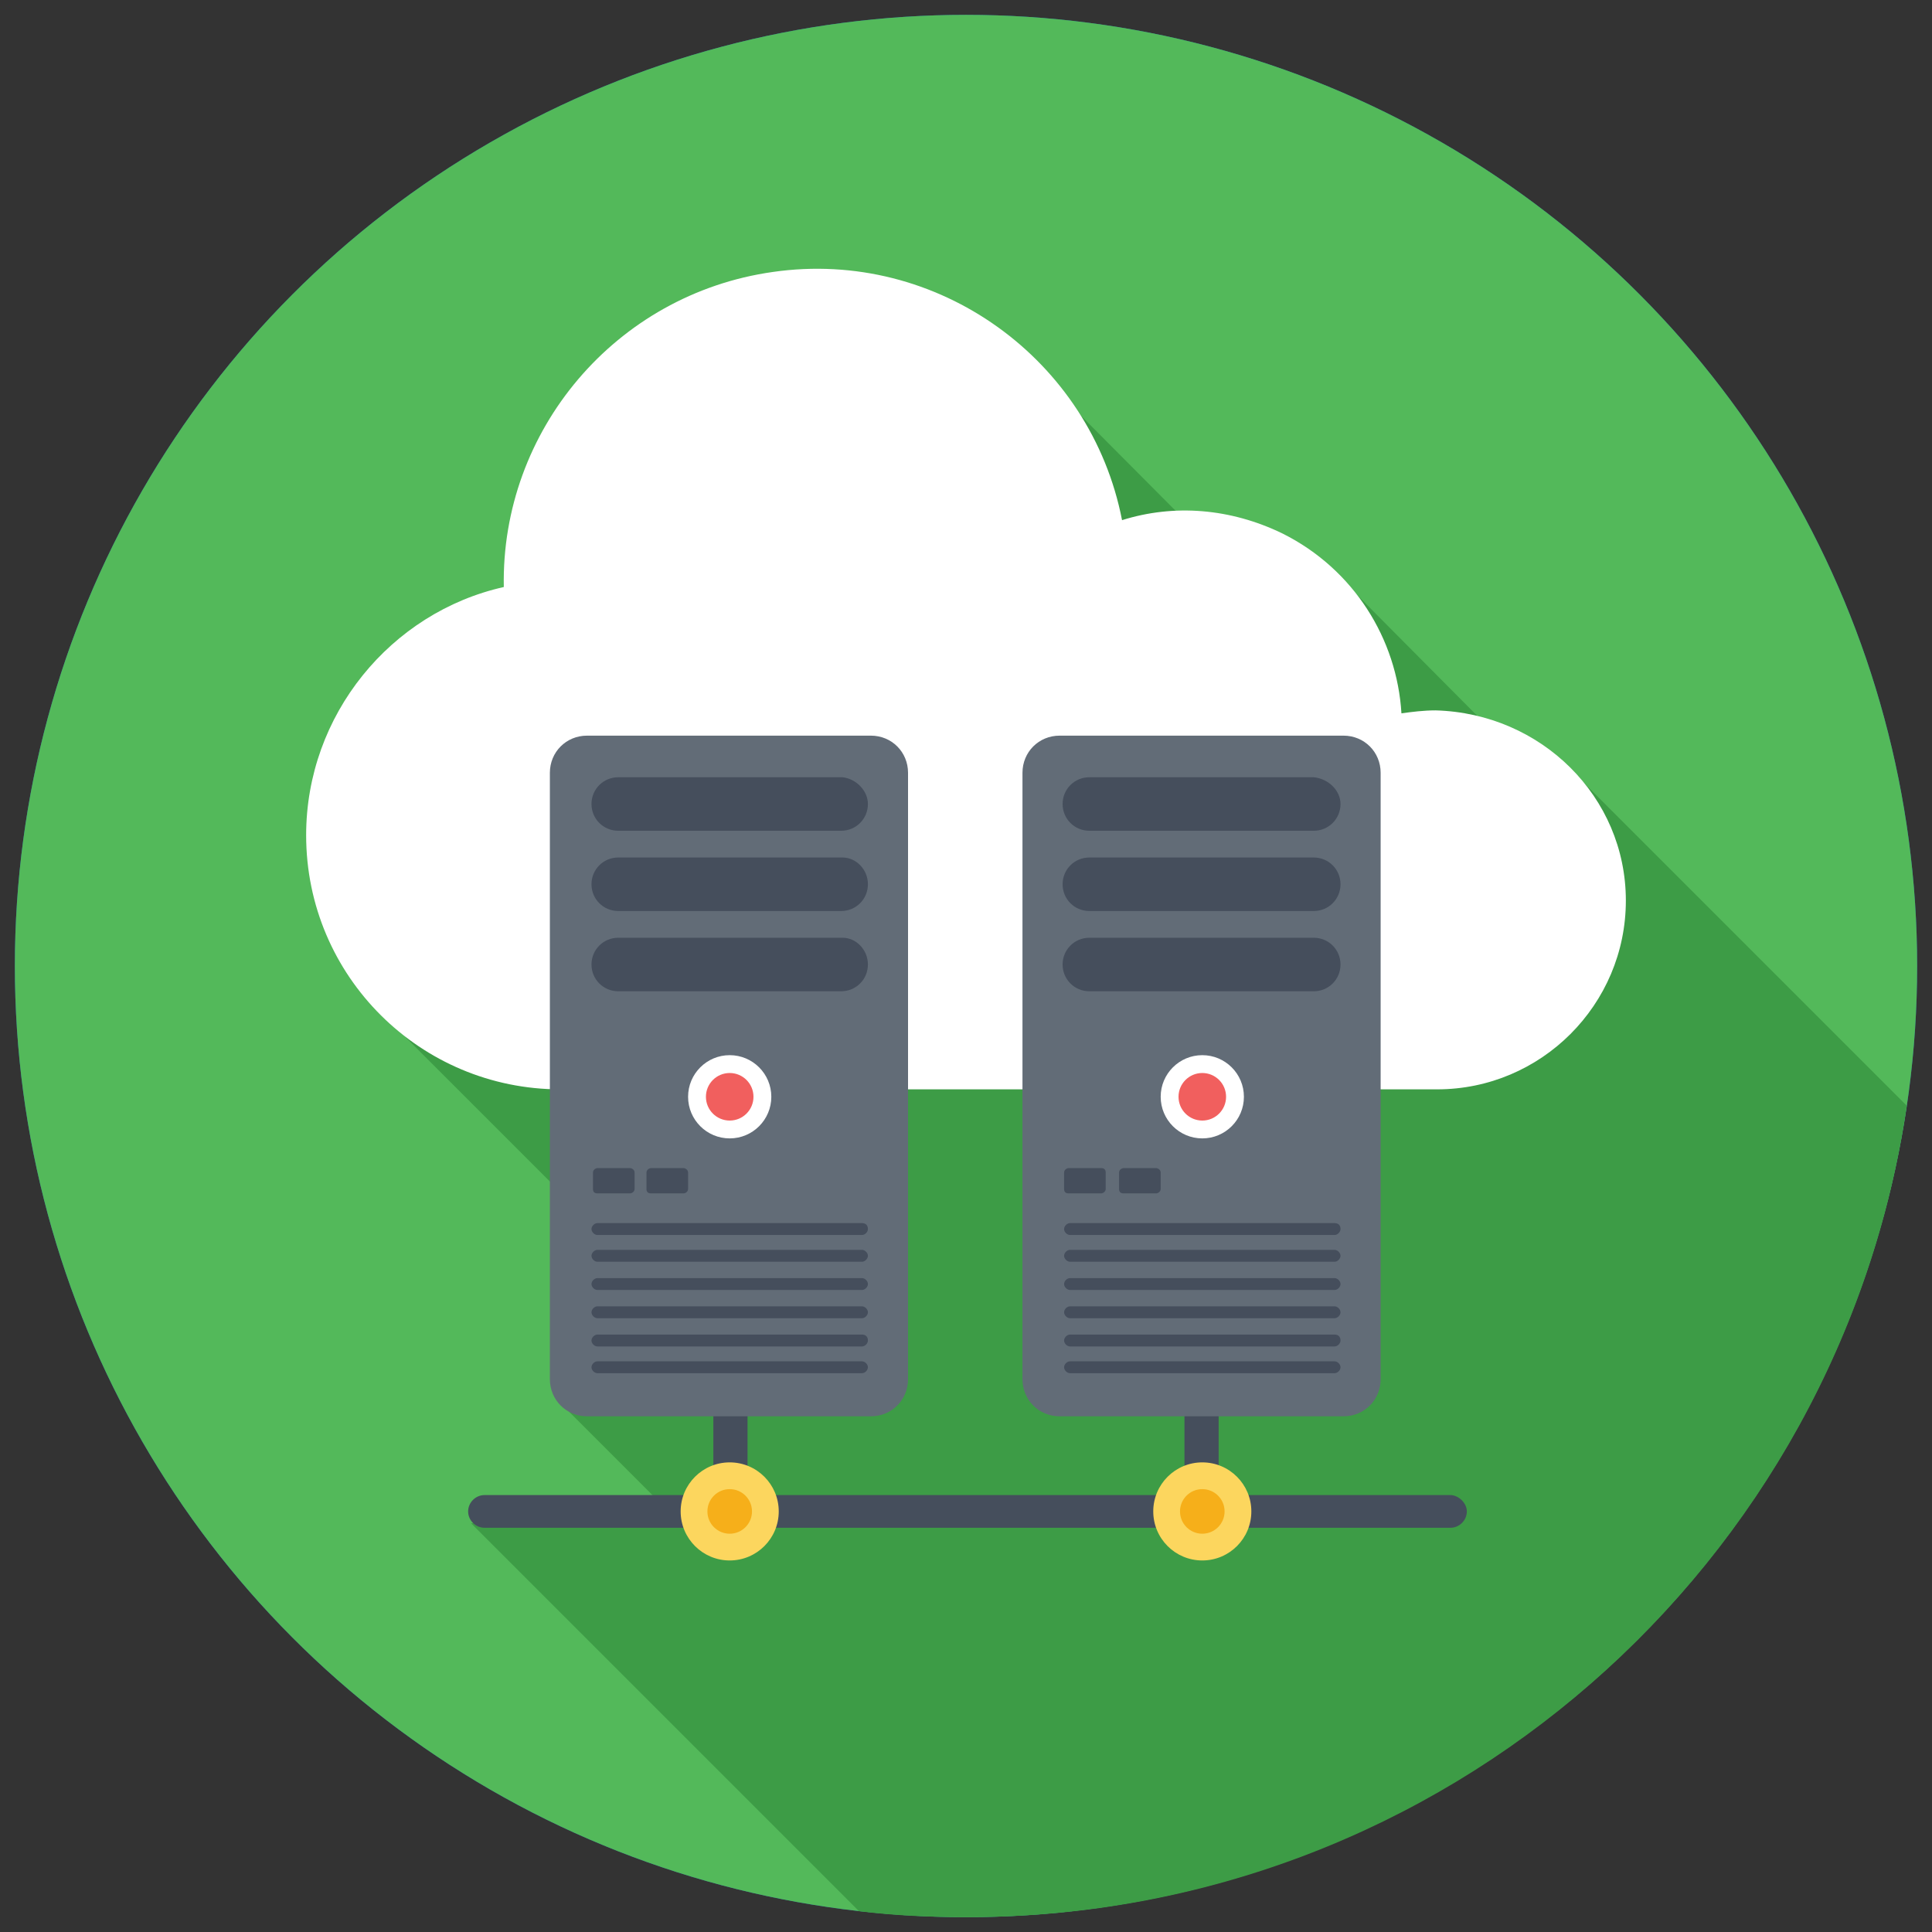 <?xml version="1.0" ?><svg id="Layer_1" style="enable-background:new 0 0 130 130;" version="1.1" viewBox="0 0 130 130" xml:space="preserve" xmlns="http://www.w3.org/2000/svg" xmlns:xlink="http://www.w3.org/1999/xlink"><rect x="0" y="0" width="130" height="130" fill="#333333" stroke="none"/><style type="text/css">
	.st0{fill:#F49C20;}
	.st1{fill:#EC7B24;}
	.st2{fill:#FFFFFF;}
	.st3{fill:#05B0A6;}
	.st4{fill:#545E70;}
	.st5{fill:#626C77;}
	.st6{fill:#454E5C;}
	.st7{fill:#F15F5E;}
	.st8{fill:#FCD65E;}
	.st9{fill:#E5B641;}
	.st10{fill:#E6E8EB;}
	.st11{fill:#CFD5DF;}
	.st12{fill:#BED530;}
	.st13{fill:#ACC437;}
	.st14{fill:#F06197;}
	.st15{fill:#D9B9A9;}
	.st16{fill:#D6AB9A;}
	.st17{fill:#C49787;}
	.st18{fill:#9377B6;}
	.st19{fill:#EDC34E;}
	.st20{fill:#0795CE;}
	.st21{fill:#17B6EA;}
	.st22{fill:#8663A7;}
	.st23{fill:#6D558C;}
	.st24{fill:#D7E14A;}
	.st25{fill:#42A3DB;}
	.st26{fill:#347CBE;}
	.st27{fill:#EE3E88;}
	.st28{fill:#49C7EF;}
	.st29{fill:#FFCD0A;}
	.st30{fill:#F6AF1A;}
	.st31{fill:#F04D45;}
	.st32{fill:#029A9C;}
	.st33{fill:#068E8E;}
	.st34{fill:#A34A9B;}
	.st35{fill:#893886;}
	.st36{fill:#C6DFDC;}
	.st37{fill:#95CECD;}
	.st38{fill:#CD2F30;}
	.st39{fill:#9AC23E;}
	.st40{fill:#6DA542;}
	.st41{fill:#5B4B57;}
	.st42{fill:#6B5969;}
	.st43{fill:#7D6C7C;}
	.st44{fill:#6EA4BB;}
	.st45{fill:#ACB2B9;}
	.st46{fill:#E2247E;}
	.st47{fill:#3D9C46;}
	.st48{fill:#1C8141;}
	.st49{fill:#1F68B0;}
	.st50{fill:#2A519C;}
	.st51{fill:none;}
	.st52{fill:#DEA075;}
	.st53{fill:#EEB496;}
	.st54{fill:#7EBDB9;}
	.st55{fill:#D28F29;}
	.st56{fill:#6D9583;}
	.st57{fill:#55816C;}
	.st58{opacity:0.1;}
	.st59{fill:#010101;}
	.st60{opacity:0.3;}
	.st61{fill:#EBCFC2;}
	.st62{fill:#C79685;}
	.st63{fill:#4B93AC;}
	.st64{fill:#CD9E8E;}
	.st65{fill:none;stroke:#545E70;stroke-width:3.5;stroke-miterlimit:10;}
	.st66{fill:#53B95A;}
	.st67{fill:#E2B843;}
	.st68{fill:#8ABCCE;}
	.st69{fill:#EFBA50;}
	.st70{fill:#545B86;}
	.st71{fill:#4D4D79;}
	.st72{fill:#2F81C4;}
	.st73{opacity:5.000000e-002;}
	.st74{fill:#C91979;}
	.st75{fill:#204B8E;}
	.st76{fill:#F6E7C6;}
	.st77{fill:#EBD3B1;}
	.st78{fill:#C89A8B;}
	.st79{fill:#7ABBB6;}
	.st80{fill:#C27E5D;}
	.st81{fill:#234591;}
	.st82{fill:#9EA6AD;}
	.st83{fill:#BF272E;}
	.st84{fill:#DCC08E;}
	.st85{fill:#B52431;}
	.st86{fill:#34BDB3;}
	.st87{fill:#068D8C;}
	.st88{fill:#A4B83A;}
</style><g><g><g><g><circle class="st49" cx="65" cy="65" r="64"/></g></g></g><g><g><g><circle class="st66" cx="65" cy="65" r="64"/></g></g></g><g><g><path class="st47" d="M128.3,74.4l-23.1-23.1l-0.7,2L89,37.7l-3.2,3.4L66.3,21.5l-39,48.3l17.9,17.9l-7.6,6.6l7.3,7.3l-13.2,0.9     l26.1,26.1c2.4,0.3,4.8,0.4,7.3,0.4C97.2,129,123.8,105.3,128.3,74.4z"/></g></g><g><g><g><g><g><g><path class="st2" d="M109.4,60.6c0,7-5.7,12.7-12.7,12.7h-59c-9.4,0-17.1-7.6-17.1-17.1c0-8.1,5.7-15,13.3-16.7         c-0.2-10.5,7.5-19.7,18.1-21.2c11.1-1.6,21.4,5.9,23.5,16.7c3.5-1.1,7.3-0.8,10.8,0.9c4.8,2.4,7.7,7.1,8,12.1         c0.7-0.1,1.5-0.2,2.3-0.2C103.7,48,109.4,53.6,109.4,60.6z"/></g></g></g></g></g><g><g><g><g><g><path class="st6" d="M98.7,101.7c0,0.6-0.5,1.1-1.1,1.1h-65c-0.6,0-1.1-0.5-1.1-1.1s0.5-1.1,1.1-1.1h65         C98.1,100.6,98.7,101.1,98.7,101.7z"/></g></g></g><g><g><g><g><rect class="st6" height="8.9" width="2.3" x="48" y="91.8"/></g></g></g><g><g><g><circle class="st8" cx="49.1" cy="101.7" r="3.3"/></g></g></g><g><g><g><circle class="st30" cx="49.1" cy="101.7" r="1.5"/></g></g></g></g><g><g><g><g><rect class="st6" height="8.9" width="2.3" x="79.7" y="91.7"/></g></g></g><g><g><g><circle class="st8" cx="80.9" cy="101.7" r="3.3"/></g></g></g><g><g><g><circle class="st30" cx="80.9" cy="101.7" r="1.5"/></g></g></g></g></g><g><g><g><g><g><g><path class="st5" d="M92.9,52v40.8c0,1.4-1.1,2.5-2.5,2.5H71.3c-1.4,0-2.5-1.1-2.5-2.5V52c0-1.4,1.1-2.5,2.5-2.5h19.1           C91.8,49.5,92.9,50.6,92.9,52z"/></g></g></g><g><g><g><path class="st6" d="M90.2,59.5L90.2,59.5c0,1-0.8,1.8-1.8,1.8H73.3c-1,0-1.8-0.8-1.8-1.8v0c0-1,0.8-1.8,1.8-1.8h15.1           C89.4,57.7,90.2,58.5,90.2,59.5z"/></g></g><g><g><path class="st6" d="M90.2,64.9c0,1-0.8,1.8-1.8,1.8H73.3c-1,0-1.8-0.8-1.8-1.8c0-1,0.8-1.8,1.8-1.8h15.1           C89.4,63.1,90.2,63.9,90.2,64.9z"/></g></g><g><g><path class="st6" d="M90.2,54.1L90.2,54.1c0,1-0.8,1.8-1.8,1.8H73.3c-1,0-1.8-0.8-1.8-1.8c0-1,0.8-1.8,1.8-1.8h15.1           C89.4,52.4,90.2,53.2,90.2,54.1z"/></g></g></g><g><g><g><g><circle class="st2" cx="80.9" cy="73.8" r="2.8"/></g></g></g><g><g><g><circle class="st7" cx="80.9" cy="73.8" r="1.6"/></g></g></g></g><g><g><g><g><path class="st6" d="M90.2,88.3c0,0.2-0.2,0.4-0.4,0.4H72c-0.2,0-0.4-0.2-0.4-0.4c0-0.2,0.2-0.4,0.4-0.4h17.8            C90,87.9,90.2,88.1,90.2,88.3z"/></g></g></g><g><g><g><path class="st6" d="M90.2,90.2c0,0.2-0.2,0.4-0.4,0.4H72c-0.2,0-0.4-0.2-0.4-0.4c0-0.2,0.2-0.4,0.4-0.4h17.8            C90,89.8,90.2,89.9,90.2,90.2z"/></g></g></g><g><g><g><path class="st6" d="M90.2,86.4c0,0.2-0.2,0.4-0.4,0.4H72c-0.2,0-0.4-0.2-0.4-0.4c0-0.2,0.2-0.4,0.4-0.4h17.8            C90,86,90.2,86.2,90.2,86.4z"/></g></g></g><g><g><g><path class="st6" d="M90.2,84.5c0,0.2-0.2,0.4-0.4,0.4H72c-0.2,0-0.4-0.2-0.4-0.4c0-0.2,0.2-0.4,0.4-0.4h17.8            C90,84.1,90.2,84.3,90.2,84.5z"/></g></g></g><g><g><g><path class="st6" d="M90.2,82.7c0,0.2-0.2,0.4-0.4,0.4H72c-0.2,0-0.4-0.2-0.4-0.4c0-0.2,0.2-0.4,0.4-0.4h17.8            C90,82.3,90.2,82.4,90.2,82.7z"/></g></g></g><g><g><g><path class="st6" d="M90.2,92c0,0.2-0.2,0.4-0.4,0.4H72c-0.2,0-0.4-0.2-0.4-0.4c0-0.2,0.2-0.4,0.4-0.4h17.8            C90,91.6,90.2,91.8,90.2,92z"/></g></g></g></g></g><g><g><g><g><path class="st6" d="M74.4,78.9V80c0,0.2-0.2,0.3-0.3,0.3h-2.2c-0.2,0-0.3-0.1-0.3-0.3v-1.1c0-0.2,0.2-0.3,0.3-0.3h2.2           C74.3,78.6,74.4,78.7,74.4,78.9z"/></g></g></g><g><g><g><path class="st6" d="M78.1,78.9V80c0,0.2-0.2,0.3-0.3,0.3h-2.2c-0.2,0-0.3-0.1-0.3-0.3v-1.1c0-0.2,0.2-0.3,0.3-0.3h2.2           C77.9,78.6,78.1,78.7,78.1,78.9z"/></g></g></g></g></g><g><g><g><g><g><path class="st5" d="M61.1,52v40.8c0,1.4-1.1,2.5-2.5,2.5H39.5c-1.4,0-2.5-1.1-2.5-2.5V52c0-1.4,1.1-2.5,2.5-2.5h19.1           C60,49.5,61.1,50.6,61.1,52z"/></g></g></g><g><g><g><path class="st6" d="M58.4,59.5L58.4,59.5c0,1-0.8,1.8-1.8,1.8H41.6c-1,0-1.8-0.8-1.8-1.8v0c0-1,0.8-1.8,1.8-1.8h15.1           C57.6,57.7,58.4,58.5,58.4,59.5z"/></g></g><g><g><path class="st6" d="M58.4,64.9c0,1-0.8,1.8-1.8,1.8H41.6c-1,0-1.8-0.8-1.8-1.8c0-1,0.8-1.8,1.8-1.8h15.1           C57.6,63.1,58.4,63.9,58.4,64.9z"/></g></g><g><g><path class="st6" d="M58.4,54.1L58.4,54.1c0,1-0.8,1.8-1.8,1.8H41.6c-1,0-1.8-0.8-1.8-1.8c0-1,0.8-1.8,1.8-1.8h15.1           C57.6,52.4,58.4,53.2,58.4,54.1z"/></g></g></g><g><g><g><g><circle class="st2" cx="49.1" cy="73.8" r="2.8"/></g></g></g><g><g><g><circle class="st7" cx="49.1" cy="73.8" r="1.6"/></g></g></g></g><g><g><g><g><path class="st6" d="M58.4,88.3c0,0.2-0.2,0.4-0.4,0.4H40.2c-0.2,0-0.4-0.2-0.4-0.4c0-0.2,0.2-0.4,0.4-0.4H58            C58.2,87.9,58.4,88.1,58.4,88.3z"/></g></g></g><g><g><g><path class="st6" d="M58.4,90.2c0,0.2-0.2,0.4-0.4,0.4H40.2c-0.2,0-0.4-0.2-0.4-0.4c0-0.2,0.2-0.4,0.4-0.4H58            C58.2,89.8,58.4,89.9,58.4,90.2z"/></g></g></g><g><g><g><path class="st6" d="M58.4,86.4c0,0.2-0.2,0.4-0.4,0.4H40.2c-0.2,0-0.4-0.2-0.4-0.4c0-0.2,0.2-0.4,0.4-0.4H58            C58.2,86,58.4,86.2,58.4,86.4z"/></g></g></g><g><g><g><path class="st6" d="M58.4,84.5c0,0.2-0.2,0.4-0.4,0.4H40.2c-0.2,0-0.4-0.2-0.4-0.4c0-0.2,0.2-0.4,0.4-0.4H58            C58.2,84.1,58.4,84.3,58.4,84.5z"/></g></g></g><g><g><g><path class="st6" d="M58.4,82.7c0,0.2-0.2,0.4-0.4,0.4H40.2c-0.2,0-0.4-0.2-0.4-0.4c0-0.2,0.2-0.4,0.4-0.4H58            C58.2,82.3,58.4,82.4,58.4,82.7z"/></g></g></g><g><g><g><path class="st6" d="M58.4,92c0,0.2-0.2,0.4-0.4,0.4H40.2c-0.2,0-0.4-0.2-0.4-0.4c0-0.2,0.2-0.4,0.4-0.4H58            C58.2,91.6,58.4,91.8,58.4,92z"/></g></g></g></g></g><g><g><g><g><path class="st6" d="M42.7,78.9V80c0,0.2-0.2,0.3-0.3,0.3h-2.2c-0.2,0-0.3-0.1-0.3-0.3v-1.1c0-0.2,0.2-0.3,0.3-0.3h2.2           C42.5,78.6,42.7,78.7,42.7,78.9z"/></g></g></g><g><g><g><path class="st6" d="M46.3,78.9V80c0,0.2-0.2,0.3-0.3,0.3h-2.2c-0.2,0-0.3-0.1-0.3-0.3v-1.1c0-0.2,0.2-0.3,0.3-0.3H46           C46.1,78.6,46.3,78.7,46.3,78.9z"/></g></g></g></g></g></g></g></g></g></svg>